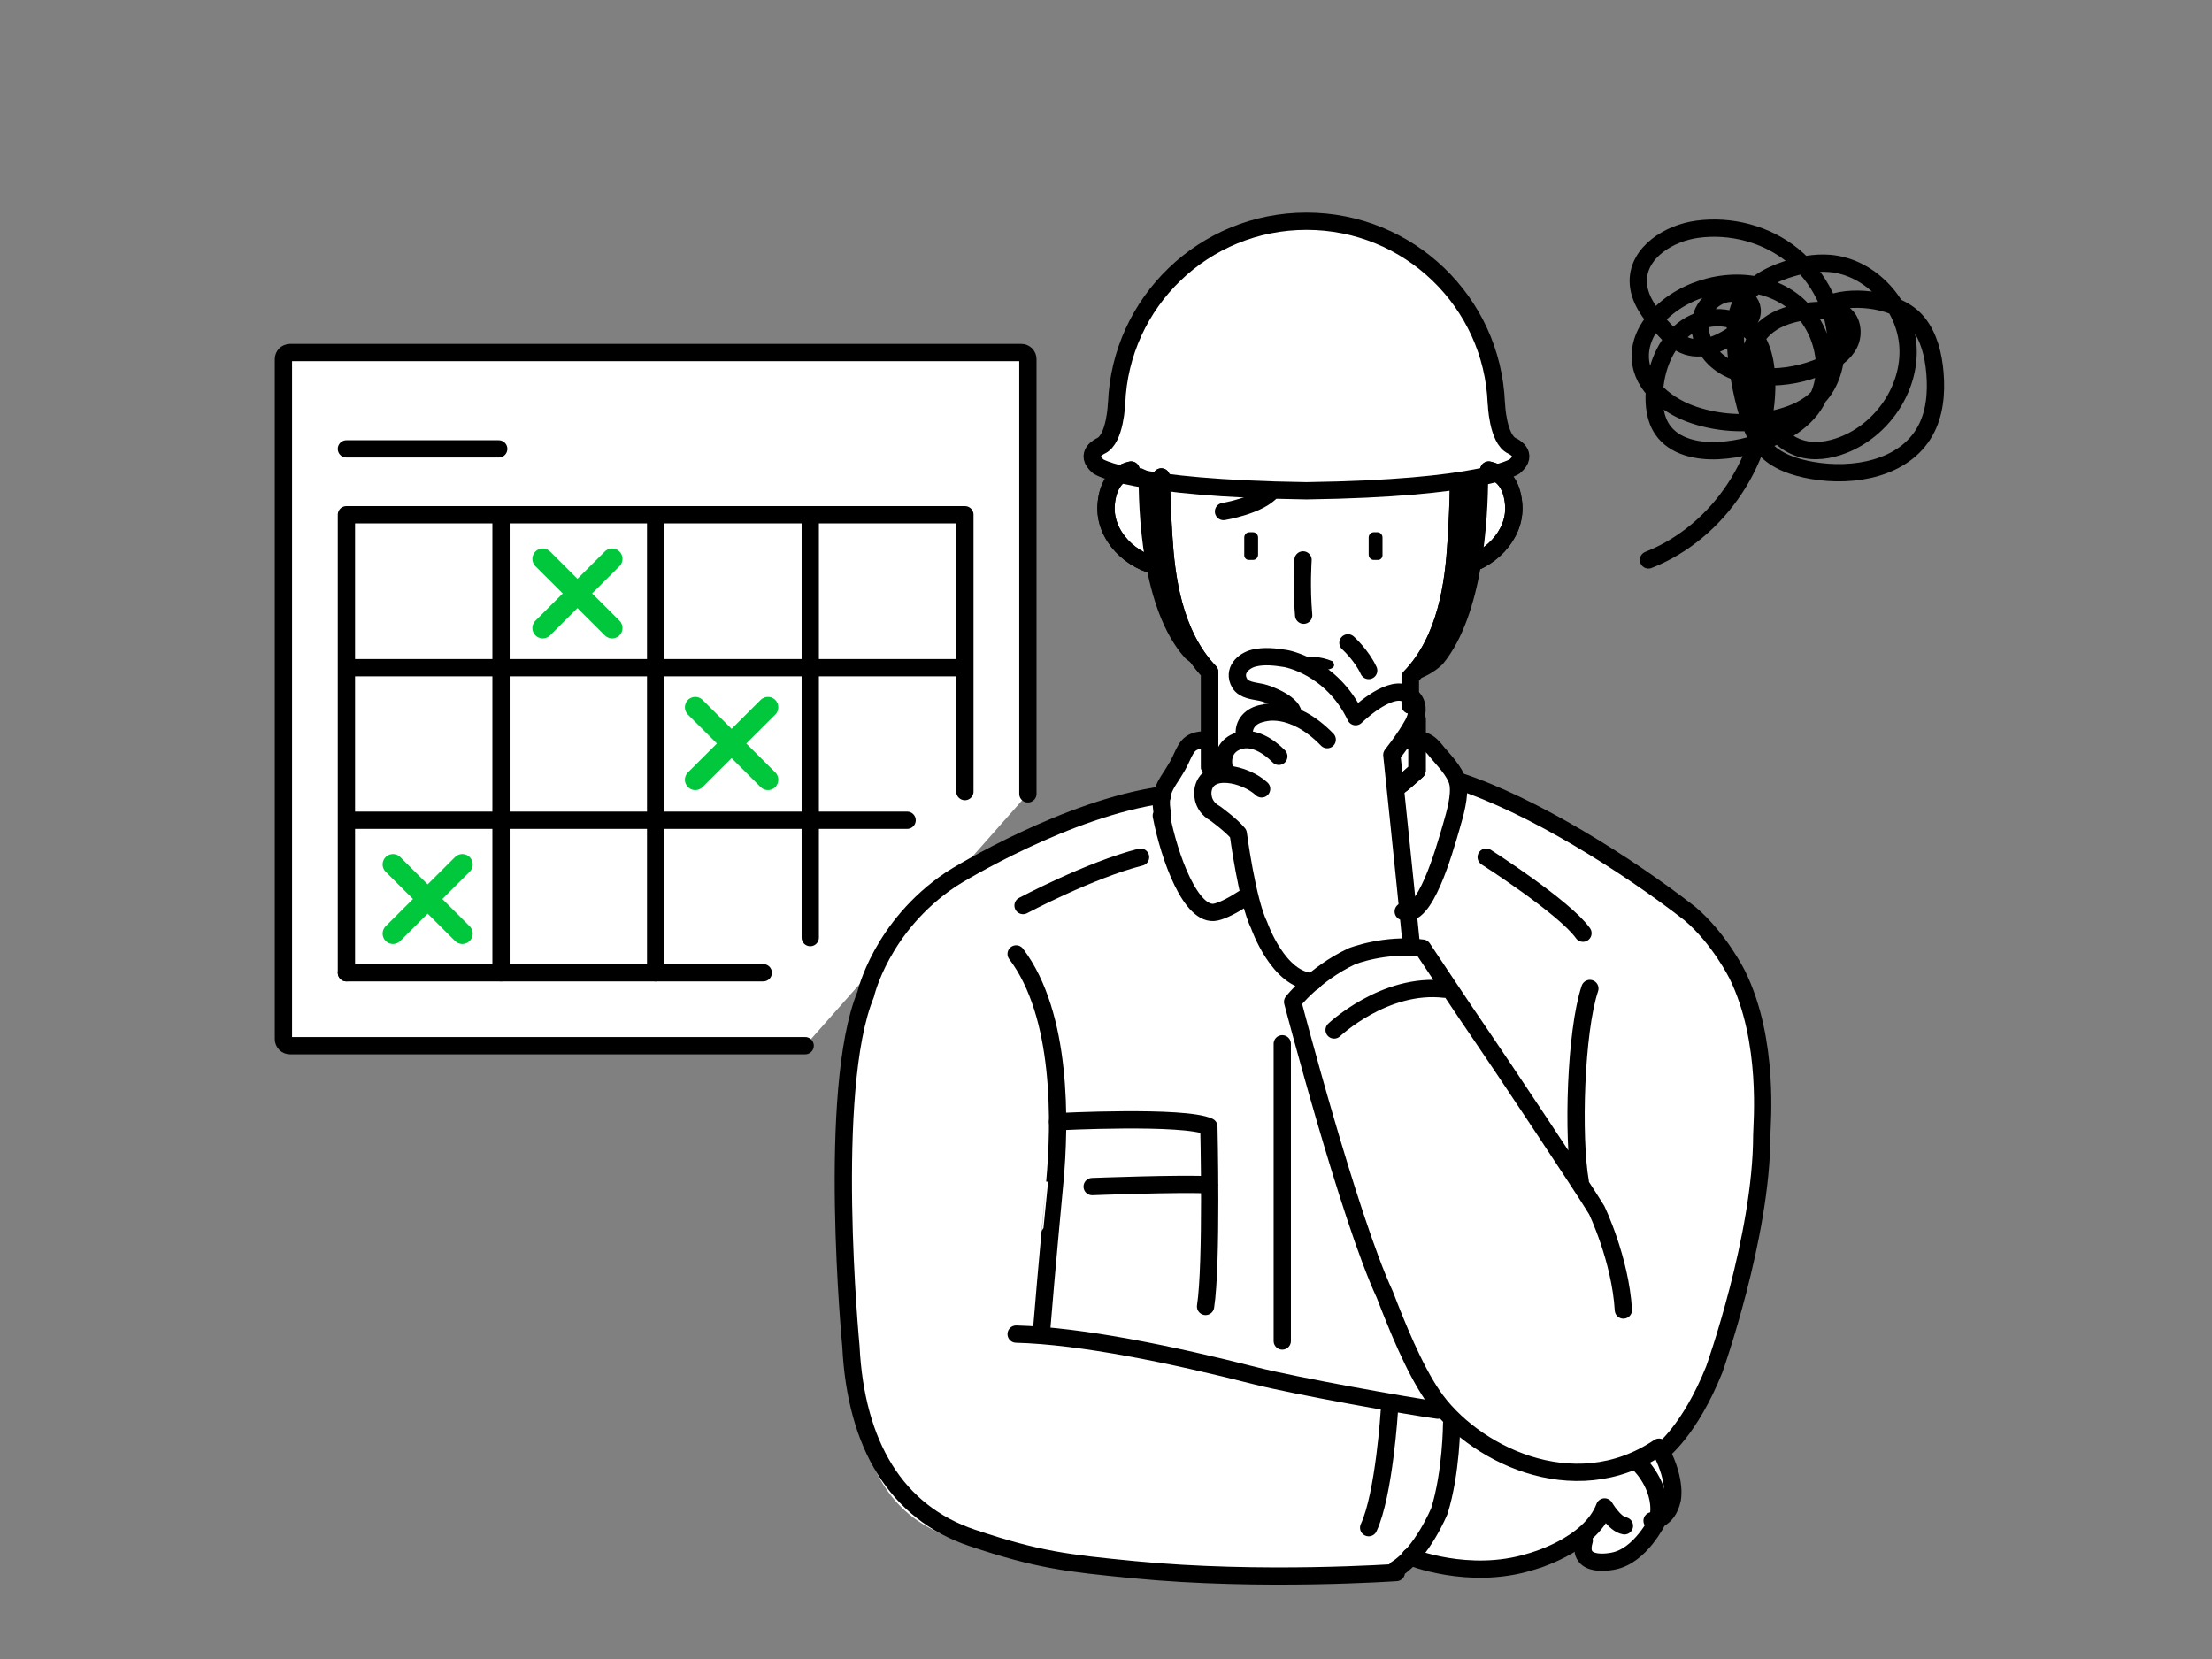 <svg xmlns="http://www.w3.org/2000/svg" xmlns:xlink="http://www.w3.org/1999/xlink" width="320" height="240" viewBox="0 0 320 240">
    <rect x="0" y="0" width="320" height="240" fill="#808080" stroke="none"/>
    <defs>
        <path id="prefix__a" d="M0 0H320V240H0z"/>
    </defs>
    <g fill="none" fill-rule="evenodd">
        <mask id="prefix__b" fill="#fff">
            <use xlink:href="#prefix__a"/>
        </mask>
        <g mask="url(#prefix__b)">
            <g>
                <g>
                    <path fill="#FFF" d="M107.7 63.84V1.906C107.7.853 106.846 0 105.79 0H1.911C.855 0 0 .853 0 1.906V99.32c0 .526.428.953.956.953H75.48" transform="translate(41 32) translate(0 19)"/>
                    <path stroke="#000" stroke-linecap="round" stroke-linejoin="round" stroke-width="2.5" d="M107.7 63.84V.953c0-.527-.427-.953-.955-.953H.955C.429 0 0 .426 0 .953V99.32c0 .526.428.953.956.953H75.48M9.113 13.938L31.149 13.938M9.113 89.724L69.421 89.724" transform="translate(41 32) translate(0 19)"/>
                    <path stroke="#000" stroke-linecap="round" stroke-linejoin="round" stroke-width="2.5" d="M98.584 23.596L98.588 23.466 9.113 23.466M31.481 23.466L31.481 89.724M53.848 23.466L53.848 89.724M76.216 23.466L76.216 84.637M9.113 45.596L98.588 45.596M9.113 67.66L90.228 67.66M9.113 23.466L9.113 89.724M98.584 63.516L98.584 23.596" transform="translate(41 32) translate(0 19)"/>
                    <path stroke="#00C73C" stroke-linecap="round" stroke-linejoin="round" stroke-width="3" d="M25.886 74.054L15.85 84.058M15.85 74.054L25.886 84.058M70.095 51.316L59.582 61.798M59.582 51.316L70.095 61.798M47.555 29.85L37.52 39.855M37.52 29.85L47.555 39.855" transform="translate(41 32) translate(0 19)"/>
                </g>
                <path fill="#FFF" d="M210.313 109.225s-2.606-5.246-6.873-8.823c-9.242-7.155-22.812-15.625-33.447-19.082l.037.121-.036-.033c-.312-1.781-2.25-3.755-2.992-4.796-1.148-1.612-2.193-1.849-4.007-1.431h-28.922c-2.524 0-2.905.602-3.762 2.548-1.02 2.312-2.2 3.292-2.552 4.996-13.682 2.041-30.076 11.49-31.205 12.192-8.058 5.007-12.324 16.693-12.324 16.693-5.688 13.832-2.133 51.038-2.133 51.038.71 14.31 3.672 24.111 14.697 27.818 9.477 3.186 16.606 3.671 26.304 4.616 18.367 1.79 37.92.412 37.92.412 3.554-2.385 5.925-8.586 5.925-8.586 1.658-5.724 1.683-12.842 1.683-12.842l-1.115-2.522c6.024 7.828 19.934 14.627 31.84 6.48 0 0 4.084-3 7.644-11.864 0 0 6.873-19.183 6.873-33.801 0-1.43 1.185-13.594-3.555-23.134" transform="translate(41 32)"/>
                <path fill="#FFF" d="M176.985 41.791c-.15-2.195-1.01-5.23-3.33-4.738-1.733.366-4.642.701-7.885.993H129.9c-4.414-.51-7.555-.993-7.555-.993-2.31.526-3.18 2.543-3.33 4.738-.282 4.144 3.389 7.77 7.37 8.34h1.102c.553 5.295 1.908 11.513 5.818 15.935v13.679L147.96 86l11.96-3.84c1.083-.78 1.72-1.476 2.776-2.415V66.066c3.911-4.422 5.267-10.641 5.818-15.936h1.119c3.975-.58 7.635-4.2 7.353-8.339" transform="translate(41 32)"/>
                <path fill="#FFF" d="M177.753 32.51c-2.11-.97-2.28-6.17-2.28-6.17h-.011C174.892 11.696 162.818 0 148 0s-26.892 11.697-27.463 26.34h-.01s-.17 5.2-2.28 6.17c0 0-2.553 1.132-.352 2.977 0 0 4.657 3.162 30.105 3.513 25.448-.351 30.105-3.513 30.105-3.513 2.202-1.845-.352-2.977-.352-2.977" transform="translate(41 32)"/>
                <path fill="#FFF" d="M162.375 38.98c6.672.278 16.367-2.438 15.72-2.723 2.227-1.86-.357-3.002-.357-3.002-2.133-.978-2.305-6.225-2.305-6.225h-.012C174.884 13.32 164.814.325 144 .002c10.353-.27 19.839 19.407 16.59 38.492M162.24 69.212c-2.667-1.054-7.287 3.335-7.287 3.335-3.554-7.198-10.306-8.284-10.306-8.284-1.508-.237-3.14-.418-4.644-.067-1.613.375-3.16 1.826-2.134 3.568.616 1.044 2.186 1.105 3.263 1.332 1.112.236 4.925 1.727 4.608 3.297l-.065.159c-2.13-.667-3.517-.18-3.517-.18-1.607.28-2.751 1.51-2.487 3.16 0 0 .028.215.106.535-.511-.05-1.03-.018-1.542.134-1.971.584-2.505 2.157-2.188 3.65 0 0 .022.163.084.429-1.555.011-2.848.651-3.103 2.318 0 0-.396 2.118 1.79 3.301 0 0 2.368 1.672 3.383 2.898 0 0 1.293 9.64 3.07 13.15 0 0 2.843 7.994 7.937 8.053 0 0 3.735-3.28 7.124-4.117l6.752-1.502c-.82-8.127-2.8-26.392-2.8-26.392 2.488-3.072 3.288-4.74 3.288-4.74 1.474-3.289-1.333-4.037-1.333-4.037M200.212 177.807s-8.187 5.092-12.226 3.815c0 0-6.784.16-19.226-8.622 0 0-.484 8.782-2.1 12.613l-3.66 7.669s8.544 3.333 17.457.714c0 0 5.366-1.336 8.71-4.572l-.76 1.001c-1.203 4.048 4.096 2.857 4.096 2.857 3.855-.714 6.264-5.714 6.264-5.714s2.41 0 3.131-2.976c0 0 .723-2.5-1.686-6.785" transform="translate(41 32)"/>
                <path fill="#000" d="M127.932 37.434c-1.34-.361-2.65-.831-3.925-1.434-.08 5.86.413 20.063 6.629 26.998 0 0 1.43 1.28 3.364 2.002-4.52-5.511-5.412-13.296-5.747-18.86-.153-2.568-.266-5.933-.321-8.706" transform="translate(41 32)"/>
                <path stroke="#000" stroke-linecap="round" stroke-linejoin="round" stroke-width=".559" d="M127.932 37.434c-1.34-.361-2.65-.831-3.925-1.434-.08 5.86.413 20.063 6.629 26.998 0 0 1.43 1.28 3.364 2.002-4.52-5.511-5.412-13.296-5.747-18.86-.153-2.568-.266-5.933-.321-8.706z" transform="translate(41 32)"/>
                <path fill="#000" d="M170.064 38.015c-.053 2.82-.165 6.294-.32 8.933-.33 5.626-1.212 13.518-5.744 19.052 2.151-.685 3.529-2.142 3.529-2.142 5.76-7.002 6.454-20.884 6.471-26.858-1.293.473-2.6.796-3.936 1.015" transform="translate(41 32)"/>
                <path stroke="#000" stroke-linecap="round" stroke-linejoin="round" stroke-width=".559" d="M170.064 38.015c-.053 2.82-.165 6.294-.32 8.933-.33 5.626-1.212 13.518-5.744 19.052 2.151-.685 3.529-2.142 3.529-2.142 5.76-7.002 6.454-20.884 6.471-26.858-1.293.473-2.6.796-3.936 1.015z" transform="translate(41 32)"/>
                <path fill="#000" d="M140.274 45h-.548c-.4 0-.726.34-.726.76v2.564c0 .372.29.676.647.676h.627c.4 0 .726-.34.726-.76v-2.48c0-.42-.326-.76-.726-.76M158.274 45h-.548c-.4 0-.726.34-.726.76v2.48c0 .42.327.76.726.76h.628c.356 0 .646-.304.646-.676v-2.565c0-.418-.326-.759-.726-.759" transform="translate(41 32)"/>
                <path stroke="#000" stroke-linecap="round" stroke-linejoin="round" stroke-width="2.5" d="M136 42s5.243-.866 7-3M147.505 49s-.278 3.89.09 8M154 61s1.97 1.773 3 4" transform="translate(41 32)"/>
                <path fill="#000" d="M145 63.627s3.325-1.428 6.744.026c0 0 1.023 1.048-1.023 1.272 0 0-2.416-.224-3.625.075" transform="translate(41 32)"/>
                <path stroke="#000" stroke-linecap="round" stroke-linejoin="round" stroke-width="2.5" d="M197.478 49c10.202-4.01 17.361-14.845 17.103-25.889-.066-2.787-.684-5.795-2.771-7.625-2.548-2.233-6.684-1.892-9.333.219-2.65 2.109-3.945 5.588-4.15 8.987-.115 1.897.104 3.905 1.176 5.468 1.704 2.482 5.06 3.173 8.05 3.028 3.11-.152 6.186-.99 8.948-2.44 1.698-.892 3.3-2.032 4.48-3.552 3.67-4.73 1.962-12.376-2.9-15.842-4.86-3.465-11.832-2.97-16.805.33-2.774 1.84-5.159 4.826-4.979 8.17.217 4.034 4.02 6.955 7.826 8.207 3.994 1.313 8.365 1.431 12.422.335 2.022-.547 4.02-1.425 5.473-2.946 1.888-1.974 2.644-4.828 2.63-7.57-.027-4.963-2.456-9.823-6.293-12.93-3.835-3.108-8.984-4.452-13.859-3.781-4.069.56-8.498 3.329-8.496 7.473 0 2.556 1.696 4.764 3.403 6.652 1.047 1.159 2.196 2.326 3.677 2.8 2.48.795 5.11-.559 7.236-2.071 1.107-.787 2.287-1.875 2.165-3.235-.09-1.018-.944-1.843-1.903-2.175-2.27-.786-4.901.99-5.478 3.34-.578 2.35.6 4.898 2.485 6.397 1.883 1.5 4.345 2.084 6.743 2.17 2.888.102 5.797-.465 8.439-1.649 1.518-.681 3.021-1.64 3.766-3.138.744-1.5.423-3.629-1.042-4.42-.664-.358-1.446-.399-2.2-.411-3.917-.065-8.432.818-10.342 4.27-1.457 2.636-.88 5.946.23 8.749 1.189 3 3.192 5.973 6.25 6.933 2.04.641 4.279.285 6.268-.5 5.59-2.204 9.66-8.11 9.324-14.155-.337-6.045-5.357-11.606-11.338-12.094-2.153-.175-4.32.25-6.367.94-2.634.889-5.282 2.385-6.483 4.912-.819 1.72-.863 3.705-.768 5.61.177 3.546.786 7.07 1.807 10.466.513 1.706 1.155 3.424 2.33 4.754 1.732 1.96 4.377 2.815 6.94 3.265 6.045 1.062 13.29-.257 16.33-5.635 1.428-2.523 1.69-5.563 1.449-8.459-.218-2.602-.863-5.268-2.5-7.29-2.736-3.378-9.162-4.022-12.445-2.838M198 188s2.235 0 2.906-3.049c0 0 .67-2.561-1.565-6.951" transform="translate(41 32)"/>
                <path stroke="#000" stroke-linecap="round" stroke-linejoin="round" stroke-width="2.5" d="M196.348 180s3.464 3.458 2.474 7.903c0 0-2.474 5.186-6.433 5.928 0 0-5.443 1.235-4.206-2.964" transform="translate(41 32)"/>
                <path stroke="#000" stroke-linecap="round" stroke-linejoin="round" stroke-width="2.5" d="M194 188.733c-1.437-.248-2.873-2.733-2.873-2.733-2.156 5.716-10.775 7.952-10.775 7.952-8.86 2.734-17.352-.745-17.352-.745M144.5 119L144.5 162M127 86c1.147 6.002 4.314 14.729 7.884 13.951 1.062-.232 2.523-1.006 4.116-2.04M134 75c-2.752 0-3.169.639-4.104 2.702-1.597 3.526-3.563 4.126-2.674 8.298M162.436 75.179c1.94-.413 3.056-.178 4.283 1.413.793 1.028 2.864 2.979 3.198 4.738.343 1.808-.457 4.488-.957 6.219-1.037 3.589-3.902 13.738-6.96 12.315M163 70v-4.016c5.29-5.484 6.292-13.735 6.65-19.547.18-2.916.304-5.517.35-8.437" transform="translate(41 32)"/>
                <path stroke="#000" stroke-linecap="round" stroke-linejoin="round" stroke-width="2.5" d="M161 82c1.17-.812 1.858-1.536 3-2.514V72M127 37c.045 2.945.17 5.568.35 8.508.358 5.863 1.36 14.184 6.65 19.715V79" transform="translate(41 32)"/>
                <path stroke="#000" stroke-linecap="round" stroke-linejoin="round" stroke-width="2.5" d="M163.1 104c-.804-8.252-2.75-26.796-2.75-26.796 2.444-3.12 3.23-4.813 3.23-4.813 1.448-3.34-1.31-4.1-1.31-4.1-2.62-1.07-7.158 3.387-7.158 3.387-3.492-7.308-10.127-8.41-10.127-8.41-1.482-.24-3.085-.425-4.563-.07-1.585.382-3.106 1.855-2.097 3.624.605 1.06 2.148 1.12 3.205 1.353 1.093.238 4.84 1.753 4.53 3.347M144 77.415c-1.471-1.48-3.66-2.915-5.769-2.246-1.934.614-2.459 2.265-2.147 3.831" transform="translate(41 32)"/>
                <path stroke="#000" stroke-linecap="round" stroke-linejoin="round" stroke-width="2.5" d="M151 75c-5.126-5.27-9.301-3.816-9.302-3.816-1.717.29-2.94 1.562-2.658 3.27M141.515 82.124c-2.291-2.157-7.926-3.526-8.487.22 0 0-.392 2.139 1.767 3.333 0 0 2.337 1.688 3.34 2.923 0 0 1.276 9.73 3.03 13.274 0 0 2.807 8.068 7.835 8.126M109.72 160c.654-8.099 1.868-20.949 1.869-20.95.79-8.51 1.12-24.207-5.589-33.05M106 161c9.45.24 22.702 2.992 34.577 6.022 5.727 1.462 22.307 4.43 26.423 4.978" transform="translate(41 32)"/>
                <path stroke="#000" stroke-linecap="round" stroke-linejoin="round" stroke-width="2.5" d="M193.848 157.516c-.453-7.4-3.862-14.46-3.862-14.46-2.14-3.534-14.268-21.71-16.655-25.175-2.36-3.424-8.534-12.722-8.534-12.722-5.472-.707-10.232 1.178-10.232 1.178-5.472 2.591-8.565 6.596-8.565 6.596s8.09 31.033 13.325 42.341c1.768 4.56 4.174 10.582 6.928 14.626 5.55 8.151 20.25 15.872 32.747 7.458M189 111c-2.078 6.215-2.531 21.472-1.385 28M174 92s11.334 7.243 14 11M107 99s9.648-5.134 17-7M112 130.27s18.314-.947 21.881.71c0 0 .476 19.87-.477 26.02M117 139.659s12.92-.496 17-.248M160 172s-.75 12.176-3 17M152 117s7.315-6.921 16-5.897" transform="translate(41 32)"/>
                <path stroke="#000" stroke-linecap="round" stroke-linejoin="round" stroke-width="2.5" d="M199.353 178s4.082-3.008 7.644-11.9c0 0 6.871-19.241 6.871-33.905 0-1.434 1.185-13.635-3.554-23.204 0 0-2.606-5.262-6.872-8.85C194.2 92.963 180.632 84.467 170 81M161 195.495s-19.549 1.374-37.911-.41c-9.696-.942-13.956-1.427-23.431-4.603-11.023-3.695-16.85-13.468-17.561-27.734 0 0-3.554-37.094 2.132-50.885 0 0 2.206-9.84 12.322-16.644 1.113-.748 16.901-10.316 30.661-12.219M161 195c3.738-2.337 6.23-8.415 6.23-8.415C168.975 180.976 169 174 169 174M177.753 32.51c-2.11-.97-2.28-6.17-2.28-6.17h-.011C174.892 11.696 162.818 0 148 0s-26.892 11.697-27.463 26.34h-.01s-.17 5.2-2.28 6.17c0 0-2.553 1.132-.352 2.977 0 0 4.657 3.162 30.105 3.513 25.448-.351 30.105-3.513 30.105-3.513 2.202-1.845-.352-2.977-.352-2.977z" transform="translate(41 32)"/>
                <path stroke="#000" stroke-linecap="round" stroke-linejoin="round" stroke-width="2.5" d="M122.624 36c-2.503.564-3.445 2.723-3.607 5.071-.307 4.437 3.67 8.316 7.983 8.929M174.368 36c2.509.565 3.453 2.724 3.615 5.072.307 4.431-3.667 8.308-7.983 8.928M163 70v-4.016c5.29-5.484 6.292-13.735 6.65-19.547.18-2.916.304-5.517.35-8.437M161 82c1.17-.812 1.858-1.536 3-2.514V72M127 37c.045 2.945.17 5.568.35 8.508.358 5.863 1.36 14.184 6.65 19.715V79" transform="translate(41 32)"/>
                <path stroke="#000" stroke-linecap="round" stroke-linejoin="round" stroke-width="2.5" d="M122.624 36c-2.503.564-3.445 2.723-3.607 5.071-.307 4.437 3.67 8.316 7.983 8.929M174.368 36c2.509.565 3.453 2.724 3.615 5.072.307 4.431-3.667 8.308-7.983 8.928" transform="translate(41 32)"/>
            </g>
        </g>
    </g>
</svg>
